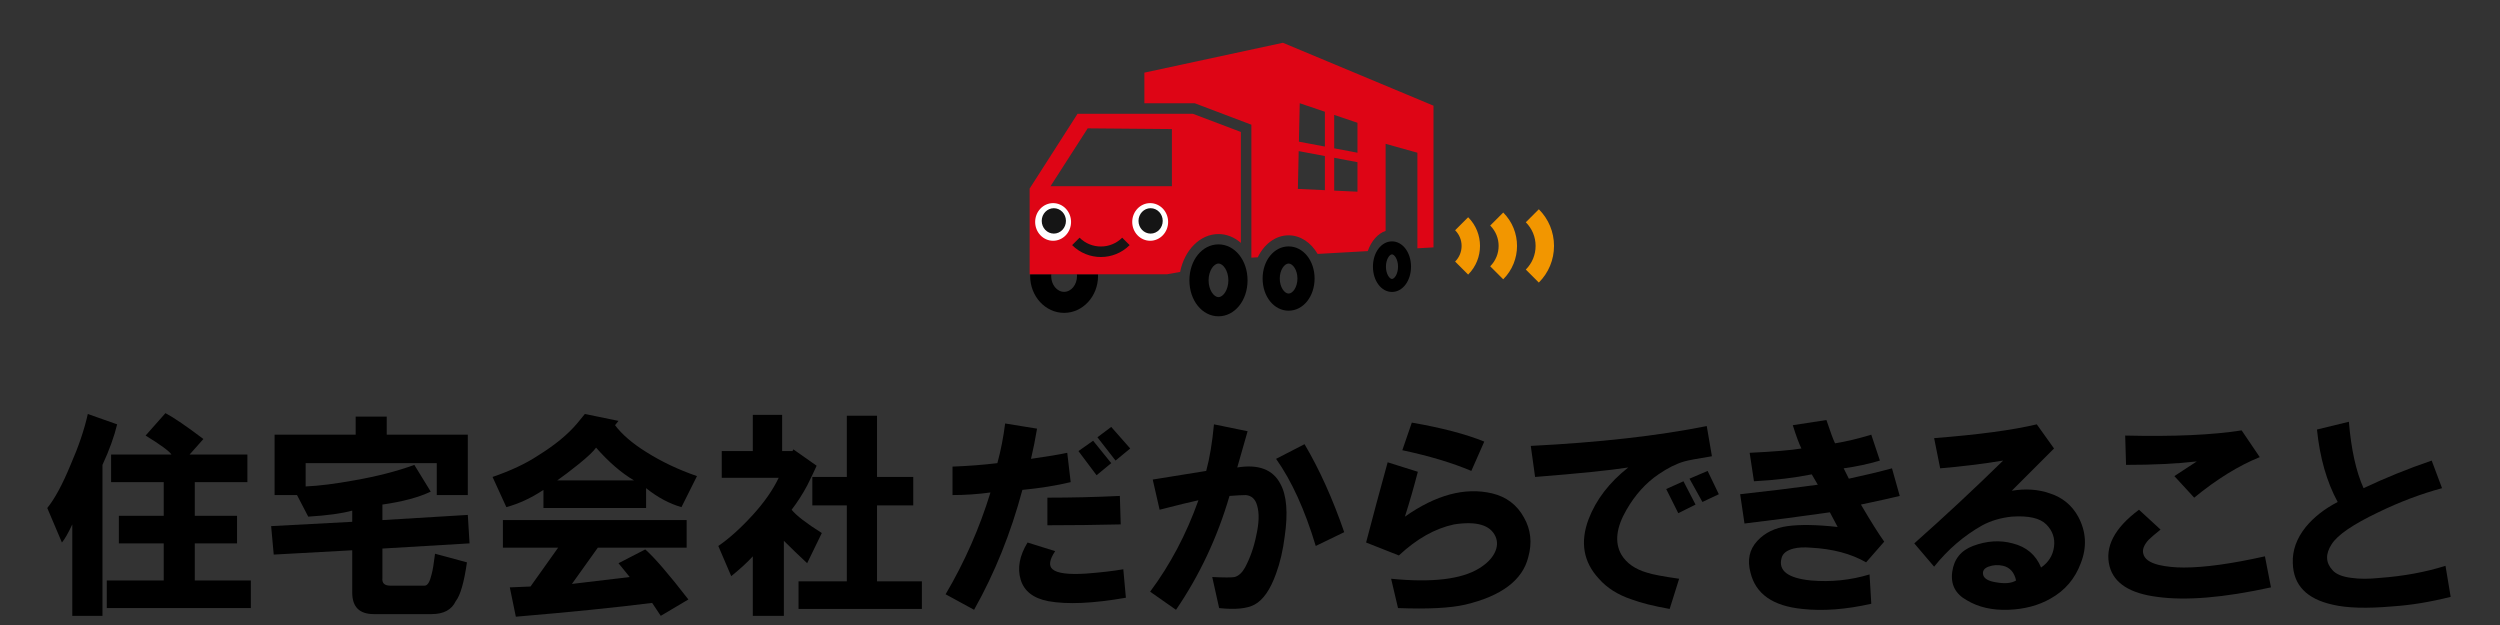 <?xml version="1.0" encoding="utf-8"?>
<!-- Generator: Adobe Illustrator 28.2.0, SVG Export Plug-In . SVG Version: 6.00 Build 0)  -->
<svg version="1.1" id="レイヤー_1" xmlns="http://www.w3.org/2000/svg" xmlns:xlink="http://www.w3.org/1999/xlink" x="0px"
	 y="0px" width="600px" height="150px" viewBox="0 0 600 150" enable-background="new 0 0 600 150" xml:space="preserve">
<rect x="0" y="0" width="600" height="150" fill="#333333" stroke="none"/>
<g>
	<path d="M258.484,66.236c0,2.099-1.391,3.806-3.1,3.806c-1.709,0-3.1-1.707-3.1-3.806c0-0.139,0.022-0.271,0.033-0.407h-5.062
		c-0.006,0.136-0.019,0.269-0.019,0.407c0,4.882,3.655,8.854,8.148,8.854c4.493,0,8.148-3.972,8.148-8.854
		c0-0.137-0.013-0.271-0.019-0.407h-5.063C258.463,65.964,258.484,66.096,258.484,66.236z"/>
	<path fill="#DE0515" d="M286.309,27.317h-27.701l-7.155,11.173l-4.344,6.772v20.567h32.928l3.193-0.563
		c1.026-5.213,4.757-9.094,9.204-9.094c1.994,0,3.845,0.784,5.374,2.114V31.672L286.309,27.317z M281.257,44.683h-29.128
		l8.918-13.882l20.21,0.174V44.683z"/>
	<path d="M334.076,70.068c-2.562,0-4.569-2.666-4.569-6.068c0-3.403,2.007-6.068,4.569-6.068c2.562,0,4.569,2.666,4.569,6.068
		C338.645,67.403,336.638,70.068,334.076,70.068z M334.076,61.05c-0.578,0-1.452,1.177-1.452,2.95c0,1.773,0.874,2.95,1.452,2.95
		s1.452-1.176,1.452-2.95S334.654,61.05,334.076,61.05z"/>
	<g>
		<path fill="#FFFFFF" d="M276.042,57.785c-2.376,0-4.308-2.027-4.308-4.518s1.933-4.518,4.308-4.518s4.308,2.027,4.308,4.518
			S278.417,57.785,276.042,57.785z"/>
	</g>
	<g>
		<path fill="#FFFFFF" d="M252.745,57.785c-2.376,0-4.308-2.027-4.308-4.518s1.933-4.518,4.308-4.518s4.308,2.027,4.308,4.518
			C257.054,55.758,255.121,57.785,252.745,57.785z"/>
	</g>
	<path fill="#151515" d="M252.921,56.064c-1.603,0-2.906-1.367-2.906-3.048s1.304-3.048,2.906-3.048s2.906,1.367,2.906,3.048
		S254.524,56.064,252.921,56.064z"/>
	<path fill="#151515" d="M276.146,56.064c-1.603,0-2.906-1.367-2.906-3.048s1.304-3.048,2.906-3.048
		c1.602,0,2.906,1.367,2.906,3.048S277.748,56.064,276.146,56.064z"/>
	<path d="M292.434,75.913c-3.913,0-6.978-3.792-6.978-8.632s3.065-8.632,6.978-8.632c3.913,0,6.978,3.792,6.978,8.632
		S296.346,75.913,292.434,75.913z M292.434,63.252c-1.121,0-2.375,1.723-2.375,4.028s1.254,4.028,2.375,4.028
		c1.121,0,2.375-1.723,2.375-4.028S293.555,63.252,292.434,63.252z"/>
	<path d="M309.264,74.566c-3.497,0-6.237-3.389-6.237-7.715s2.74-7.714,6.237-7.714s6.237,3.388,6.237,7.714
		S312.761,74.566,309.264,74.566z M309.264,63.251c-1.002,0-2.122,1.54-2.122,3.601c0,2.061,1.121,3.601,2.122,3.601
		c1.002,0,2.122-1.541,2.122-3.601C311.386,64.791,310.266,63.251,309.264,63.251z"/>
	<path fill="#DE0515" d="M307.896,10.267l-33.247,7.168v7.357h12.122l13.561,5.138v31.909l1.532-0.086
		c1.52-3.156,4.264-5.276,7.399-5.276c2.859,0,5.391,1.764,6.969,4.465l12.036-0.679c0.827-2.399,2.39-4.207,4.282-4.851V34.516
		l7.625,2.135v22.941l3.863-0.218V25.365L307.896,10.267z M325.795,36.65l-5.588-1.053v-8.021l5.588,1.893V36.65z M317.972,26.819
		v8.357l-6.235-1.175l0.201-9.227L317.972,26.819z M311.49,45.338l0.197-9.072l6.285,1.184v8.191L311.49,45.338z M320.207,45.747
		v-7.875l5.588,1.053v7.084L320.207,45.747z"/>
	<path fill="#151515" d="M264.212,61.684c-2.5,0-4.999-0.952-6.902-2.855l1.785-1.784c2.821,2.821,7.412,2.821,10.234,0l1.785,1.784
		C269.211,60.732,266.712,61.684,264.212,61.684z"/>
	<path fill="#F29600" d="M352.356,65.901l-3.125-3.124c2.072-2.072,2.072-5.444,0-7.516l3.125-3.124
		C356.151,55.931,356.151,62.106,352.356,65.901z"/>
	<path fill="#F29600" d="M360.774,67.032l-3.125-3.124c2.695-2.696,2.695-7.082,0-9.779l3.125-3.124
		C365.192,55.423,365.192,62.614,360.774,67.032z"/>
	<path fill="#F29600" d="M369.319,67.816l-3.125-3.124c1.515-1.516,2.35-3.531,2.35-5.673c0-2.143-0.835-4.158-2.35-5.673
		l3.125-3.126c2.35,2.35,3.644,5.475,3.644,8.798C372.963,62.341,371.668,65.466,369.319,67.816z"/>
</g>
<g>
	<path d="M11.345,121.923c1.792-2.206,3.655-5.657,5.59-10.352c1.931-4.415,3.312-8.488,4.141-12.214l7.039,2.484
		c-0.692,2.898-1.863,6.143-3.52,9.73v36.23h-7.246v-21.945c-0.968,2.07-1.796,3.52-2.484,4.348L11.345,121.923z M34.946,104.533
		l4.762-5.383c2.07,1.106,5.104,3.177,9.109,6.211l-3.312,3.727h13.871v6.625H46.747v8.074h10.145v6.625H46.747v8.902h13.457v6.625
		H25.63v-6.625h13.664v-8.902H28.528v-6.625h10.766v-8.074H26.665v-6.625h14.492C40.604,108.259,38.533,106.742,34.946,104.533z"/>
	<path d="M71.284,118.817h-5.383v-14.492h19.461v-4.348h7.453v4.348h19.461v14.492h-7.453v-7.66H73.354v5.59
		c3.173-0.136,7.039-0.621,11.594-1.449c5.519-0.964,10.352-2.206,14.492-3.727l3.934,6.418c-2.898,1.382-6.765,2.417-11.594,3.105
		v3.727l20.496-1.242l0.414,6.832l-20.91,1.242v7.039c-0.14,1.242,0.481,1.863,1.863,1.863h8.281c0.688,0,1.242-0.896,1.656-2.691
		c0.274-0.964,0.55-2.62,0.828-4.969l7.66,2.07c-0.692,4.833-1.589,7.936-2.691,9.316c-0.968,2.07-2.898,3.105-5.797,3.105H89.71
		c-3.452,0-5.176-1.728-5.176-5.176v-10.145l-18.84,1.035l-0.621-6.832l19.461-1.035v-2.691c-2.484,0.692-6.004,1.175-10.559,1.449
		L71.284,118.817z"/>
	<path d="M138.501,101.634l1.863-2.277l8.074,1.656l-0.828,1.035c1.656,2.209,4.141,4.348,7.453,6.418
		c3.727,2.349,7.796,4.28,12.215,5.796l-3.727,7.453c-2.898-0.828-5.729-2.345-8.488-4.555v4.762h-24.637v-4.348
		c-2.898,1.935-5.868,3.312-8.902,4.141l-3.312-7.246c4.415-1.517,8.074-3.241,10.973-5.175
		C133.186,106.81,136.291,104.258,138.501,101.634z M158.583,147.802l-2.07-3.105c-8.695,1.104-19.601,2.206-32.711,3.312
		l-1.449-7.039l4.969-0.207l6.625-9.316h-13.25v-6.625h44.098v6.625H143.47l-6.211,8.695l13.871-1.656l-2.691-3.312l6.418-3.312
		c2.206,1.935,5.657,5.937,10.352,12.008L158.583,147.802z M133.739,115.298h18.426c-3.038-1.792-6.075-4.415-9.109-7.867
		c-0.554,0.828-1.935,2.142-4.141,3.933C136.845,113.021,135.117,114.334,133.739,115.298z"/>
	<path d="M186.884,114.677H173.22v-6.417h7.453v-8.695h7.039v8.695h2.484l0.207-0.414l5.59,3.933
		c-0.554,1.242-1.313,2.831-2.277,4.762c-1.106,2.07-2.349,4.005-3.727,5.797c1.103,1.382,3.52,3.245,7.246,5.59l-3.52,7.246
		c-2.07-1.931-3.934-3.727-5.59-5.383v18.012h-7.453v-14.285c-1.242,1.382-2.97,2.97-5.176,4.762l-3.105-7.246
		c2.62-1.792,5.383-4.276,8.281-7.453C183.432,120.545,185.502,117.575,186.884,114.677z M191.646,139.521h11.594v-18.219h-8.281
		v-6.832h8.281V99.771h7.246v14.699h8.695v6.832h-8.695v18.219h10.766v6.625h-29.605V139.521z"/>
	<path d="M226.945,142.626c4.555-7.728,8.142-15.87,10.766-24.43c-3.038,0.414-6.075,0.621-9.109,0.621v-6.832
		c3.727-0.136,7.313-0.414,10.766-0.828c0.828-3.034,1.449-6.21,1.863-9.523l7.66,1.242c-0.414,2.484-0.899,4.901-1.449,7.246
		c3.862-0.55,6.761-1.035,8.695-1.449l0.828,7.039c-3.452,0.828-7.317,1.449-11.594,1.863c-2.763,10.352-6.625,19.946-11.594,28.777
		L226.945,142.626z M253.238,132.274c-1.382,2.07-1.589,3.52-0.621,4.348c1.103,0.968,3.794,1.313,8.074,1.035
		c3.587-0.274,6.554-0.621,8.902-1.035l0.621,6.832c-7.867,1.378-14.078,1.656-18.633,0.828c-3.591-0.692-5.797-2.413-6.625-5.176
		c-0.828-2.759-0.278-5.726,1.656-8.902L253.238,132.274z M251.375,119.438c5.797,0,11.594-0.136,17.391-0.414l0.207,6.832
		c-5.937,0.14-11.801,0.207-17.598,0.207V119.438z M258.828,108.259l3.52-2.484l4.348,5.382l-3.52,2.898L258.828,108.259z
		 M263.383,104.947l3.312-2.484l4.555,5.176l-3.52,2.898L263.383,104.947z"/>
	<path d="M276.03,142.005c4.83-6.485,8.695-13.8,11.594-21.945c-1.935,0.414-5.04,1.175-9.316,2.277l-1.656-7.246
		c4.276-0.688,8.557-1.378,12.836-2.07c0.828-3.034,1.449-6.76,1.863-11.179l8.074,1.656l-2.484,8.695
		c5.104-0.828,8.557,0.485,10.352,3.934c1.518,2.763,1.863,6.972,1.035,12.629c-0.414,3.312-1.106,6.282-2.07,8.902
		c-1.381,3.866-3.105,6.347-5.176,7.453c-1.795,0.964-4.626,1.242-8.488,0.828l-1.656-7.453c2.898,0.14,4.69,0.14,5.383,0
		c0.964-0.274,1.792-1.035,2.484-2.277c1.242-2.345,2.139-4.897,2.691-7.66c0.689-3.034,0.757-5.45,0.207-7.246
		c-0.414-1.517-1.313-2.345-2.691-2.484c-0.828,0-2.142,0.071-3.934,0.207c-2.898,9.938-7.178,19.047-12.836,27.328L276.03,142.005z
		 M306.257,110.123l6.832-3.52c3.588,6.075,6.761,13.114,9.523,21.117l-6.832,3.312
		C313.157,122.337,309.983,115.369,306.257,110.123z"/>
	<path d="M327.862,130.204c1.656-6.347,3.38-12.765,5.176-19.253l7.246,2.277c-0.968,3.727-2.003,7.317-3.105,10.766
		c7.453-5.243,14.421-7.106,20.909-5.59c3.449,0.828,6.004,2.763,7.66,5.797c1.656,2.898,2,6.075,1.035,9.523
		c-1.381,5.522-6.418,9.316-15.112,11.387c-3.591,0.828-8.974,1.104-16.148,0.828l-1.656-7.039
		c9.798,0.968,16.837,0.14,21.117-2.484c1.792-1.103,3.034-2.345,3.726-3.727c0.689-1.378,0.758-2.691,0.207-3.934
		c-1.242-2.759-4.554-3.727-9.937-2.898c-4.555,0.968-8.974,3.452-13.25,7.453L327.862,130.204z M336.558,108.052l2.277-6.625
		c7.175,1.242,12.972,2.763,17.39,4.555l-3.104,7.039C348.565,111.09,343.043,109.434,336.558,108.052z"/>
	<path d="M367.386,107.017c16.424-0.828,30.502-2.413,42.234-4.762l1.242,7.246c-3.451,0.553-5.661,0.967-6.625,1.242
		c-1.935,0.553-4.005,1.588-6.211,3.105c-3.037,2.07-5.59,4.901-7.66,8.488c-2.484,4.28-2.898,7.867-1.242,10.766
		c1.242,2.07,3.312,3.52,6.211,4.348c1.242,0.414,3.795,0.899,7.66,1.449l-2.277,7.246c-3.865-0.692-6.903-1.449-9.109-2.277
		c-3.312-1.103-5.936-2.759-7.867-4.969c-3.727-4.001-4.555-8.763-2.484-14.285c1.792-4.69,4.969-8.831,9.523-12.422
		c-4.419,0.692-11.872,1.449-22.359,2.277L367.386,107.017z M399.89,117.368l4.141-1.863l2.898,5.59l-4.141,2.07L399.89,117.368z
		 M405.479,114.884l4.348-1.863l2.691,5.59l-3.934,1.863L405.479,114.884z"/>
	<path d="M417.638,118.61c6.347-0.688,12.558-1.449,18.633-2.277l-1.449-2.484c-4.141,0.828-8.767,1.382-13.871,1.656l-1.035-6.832
		c5.797-0.275,9.938-0.621,12.422-1.035c-0.553-1.103-1.242-2.966-2.07-5.59l8.074-1.242c0.964,2.898,1.656,4.762,2.07,5.59
		c2.62-0.414,5.519-1.103,8.695-2.07l2.07,6.211c-2.763,0.828-5.661,1.449-8.695,1.863l1.242,2.484
		c3.862-0.828,7.314-1.656,10.352-2.484l1.863,6.625c-1.656,0.414-4.762,1.106-9.316,2.07c2.346,4.005,4.209,6.972,5.59,8.902
		l-4.348,4.969c-3.591-2.07-8.006-3.241-13.25-3.52c-1.656-0.136-3.037-0.067-4.141,0.207c-1.656,0.414-2.623,1.175-2.898,2.277
		c-0.828,3.038,1.518,4.833,7.039,5.383c4.83,0.414,9.523-0.067,14.078-1.449l0.414,7.039c-6.075,1.378-11.594,1.792-16.562,1.242
		c-7.039-0.692-11.18-3.587-12.422-8.695c-0.828-3.034-0.278-5.59,1.656-7.66c1.792-1.931,4.209-3.105,7.246-3.52
		c3.034-0.414,7.039-0.343,12.008,0.207l-1.863-3.52c-6.764,0.968-13.596,1.863-20.496,2.691L417.638,118.61z"/>
	<path d="M459.429,130.411c7.314-6.485,14.421-13.11,21.324-19.875c-5.107,0.828-10.145,1.449-15.113,1.863l-1.449-7.246
		c10.627-0.828,18.84-1.931,24.637-3.312l4.141,5.797c-4.005,4.004-7.385,7.385-10.145,10.144c3.312-0.55,6.347-0.343,9.109,0.621
		c3.034,0.968,5.312,2.831,6.832,5.59c1.932,3.591,2.139,7.317,0.621,11.18c-1.381,3.727-3.798,6.558-7.246,8.488
		c-2.898,1.656-6.282,2.553-10.145,2.691c-3.865,0.136-7.178-0.621-9.938-2.277c-2.763-1.517-3.934-3.794-3.52-6.832
		c0.414-3.034,2.07-5.104,4.969-6.211c3.312-1.242,6.486-1.449,9.523-0.621c3.312,0.828,5.59,2.763,6.832,5.797
		c1.792-1.242,2.827-2.898,3.105-4.969c0.275-2.07-0.346-3.862-1.863-5.383c-1.521-1.517-4.279-2.138-8.281-1.863
		c-2.623,0.278-4.969,0.968-7.039,2.07c-4.419,2.484-8.281,5.797-11.594,9.938L459.429,130.411z M483.858,139.313
		c-0.414-1.931-1.449-3.105-3.105-3.52c-1.242-0.274-2.416-0.207-3.52,0.207c-1.106,0.414-1.521,1.106-1.242,2.07
		c0.275,0.828,1.242,1.382,2.898,1.656C481.096,140.142,482.752,140.006,483.858,139.313z"/>
	<path d="M518.532,127.099c-1.381,1.106-2.349,1.935-2.898,2.484c-1.106,1.242-1.521,2.349-1.242,3.312
		c0.275,1.242,1.518,2.142,3.727,2.691c1.792,0.414,3.795,0.621,6.004,0.621c4.969,0,11.455-0.896,19.461-2.691l1.449,7.453
		c-11.318,2.484-20.428,3.241-27.328,2.277c-6.489-0.828-10.283-3.241-11.387-7.246c-1.242-4.69,1.104-9.245,7.039-13.664
		L518.532,127.099z M510.044,104.533c11.594,0.278,20.91-0.136,27.949-1.242l4.348,6.418c-5.107,2.07-10.352,5.315-15.734,9.73
		l-4.762-5.176c0.828-0.55,2.62-1.724,5.383-3.519c-4.833,0.553-10.49,0.828-16.977,0.828L510.044,104.533z"/>
	<path d="M561.039,120.474c-2.623-4.829-4.279-10.626-4.969-17.39l7.66-1.863c0.55,6.625,1.725,11.94,3.52,15.941
		c5.244-2.484,10.694-4.69,16.355-6.625l2.484,6.625c-5.107,1.382-10.216,3.312-15.32,5.797c-6.075,2.898-9.802,5.454-11.18,7.66
		c-1.521,2.349-1.449,4.419,0.207,6.211c0.828,0.968,2.346,1.589,4.555,1.863c1.932,0.278,4.209,0.278,6.832,0
		c5.658-0.414,10.901-1.378,15.734-2.898l1.242,7.453c-4.969,1.242-9.595,1.999-13.871,2.277c-6.211,0.55-11.044,0.414-14.492-0.414
		c-6.211-1.381-9.388-4.69-9.523-9.938c-0.139-3.034,0.896-5.933,3.105-8.695C555.311,124.133,557.862,122.13,561.039,120.474z"/>
</g>
<g>
</g>
<g>
</g>
<g>
</g>
<g>
</g>
<g>
</g>
<g>
</g>
<g>
</g>
<g>
</g>
<g>
</g>
<g>
</g>
<g>
</g>
<g>
</g>
<g>
</g>
<g>
</g>
<g>
</g>
</svg>
